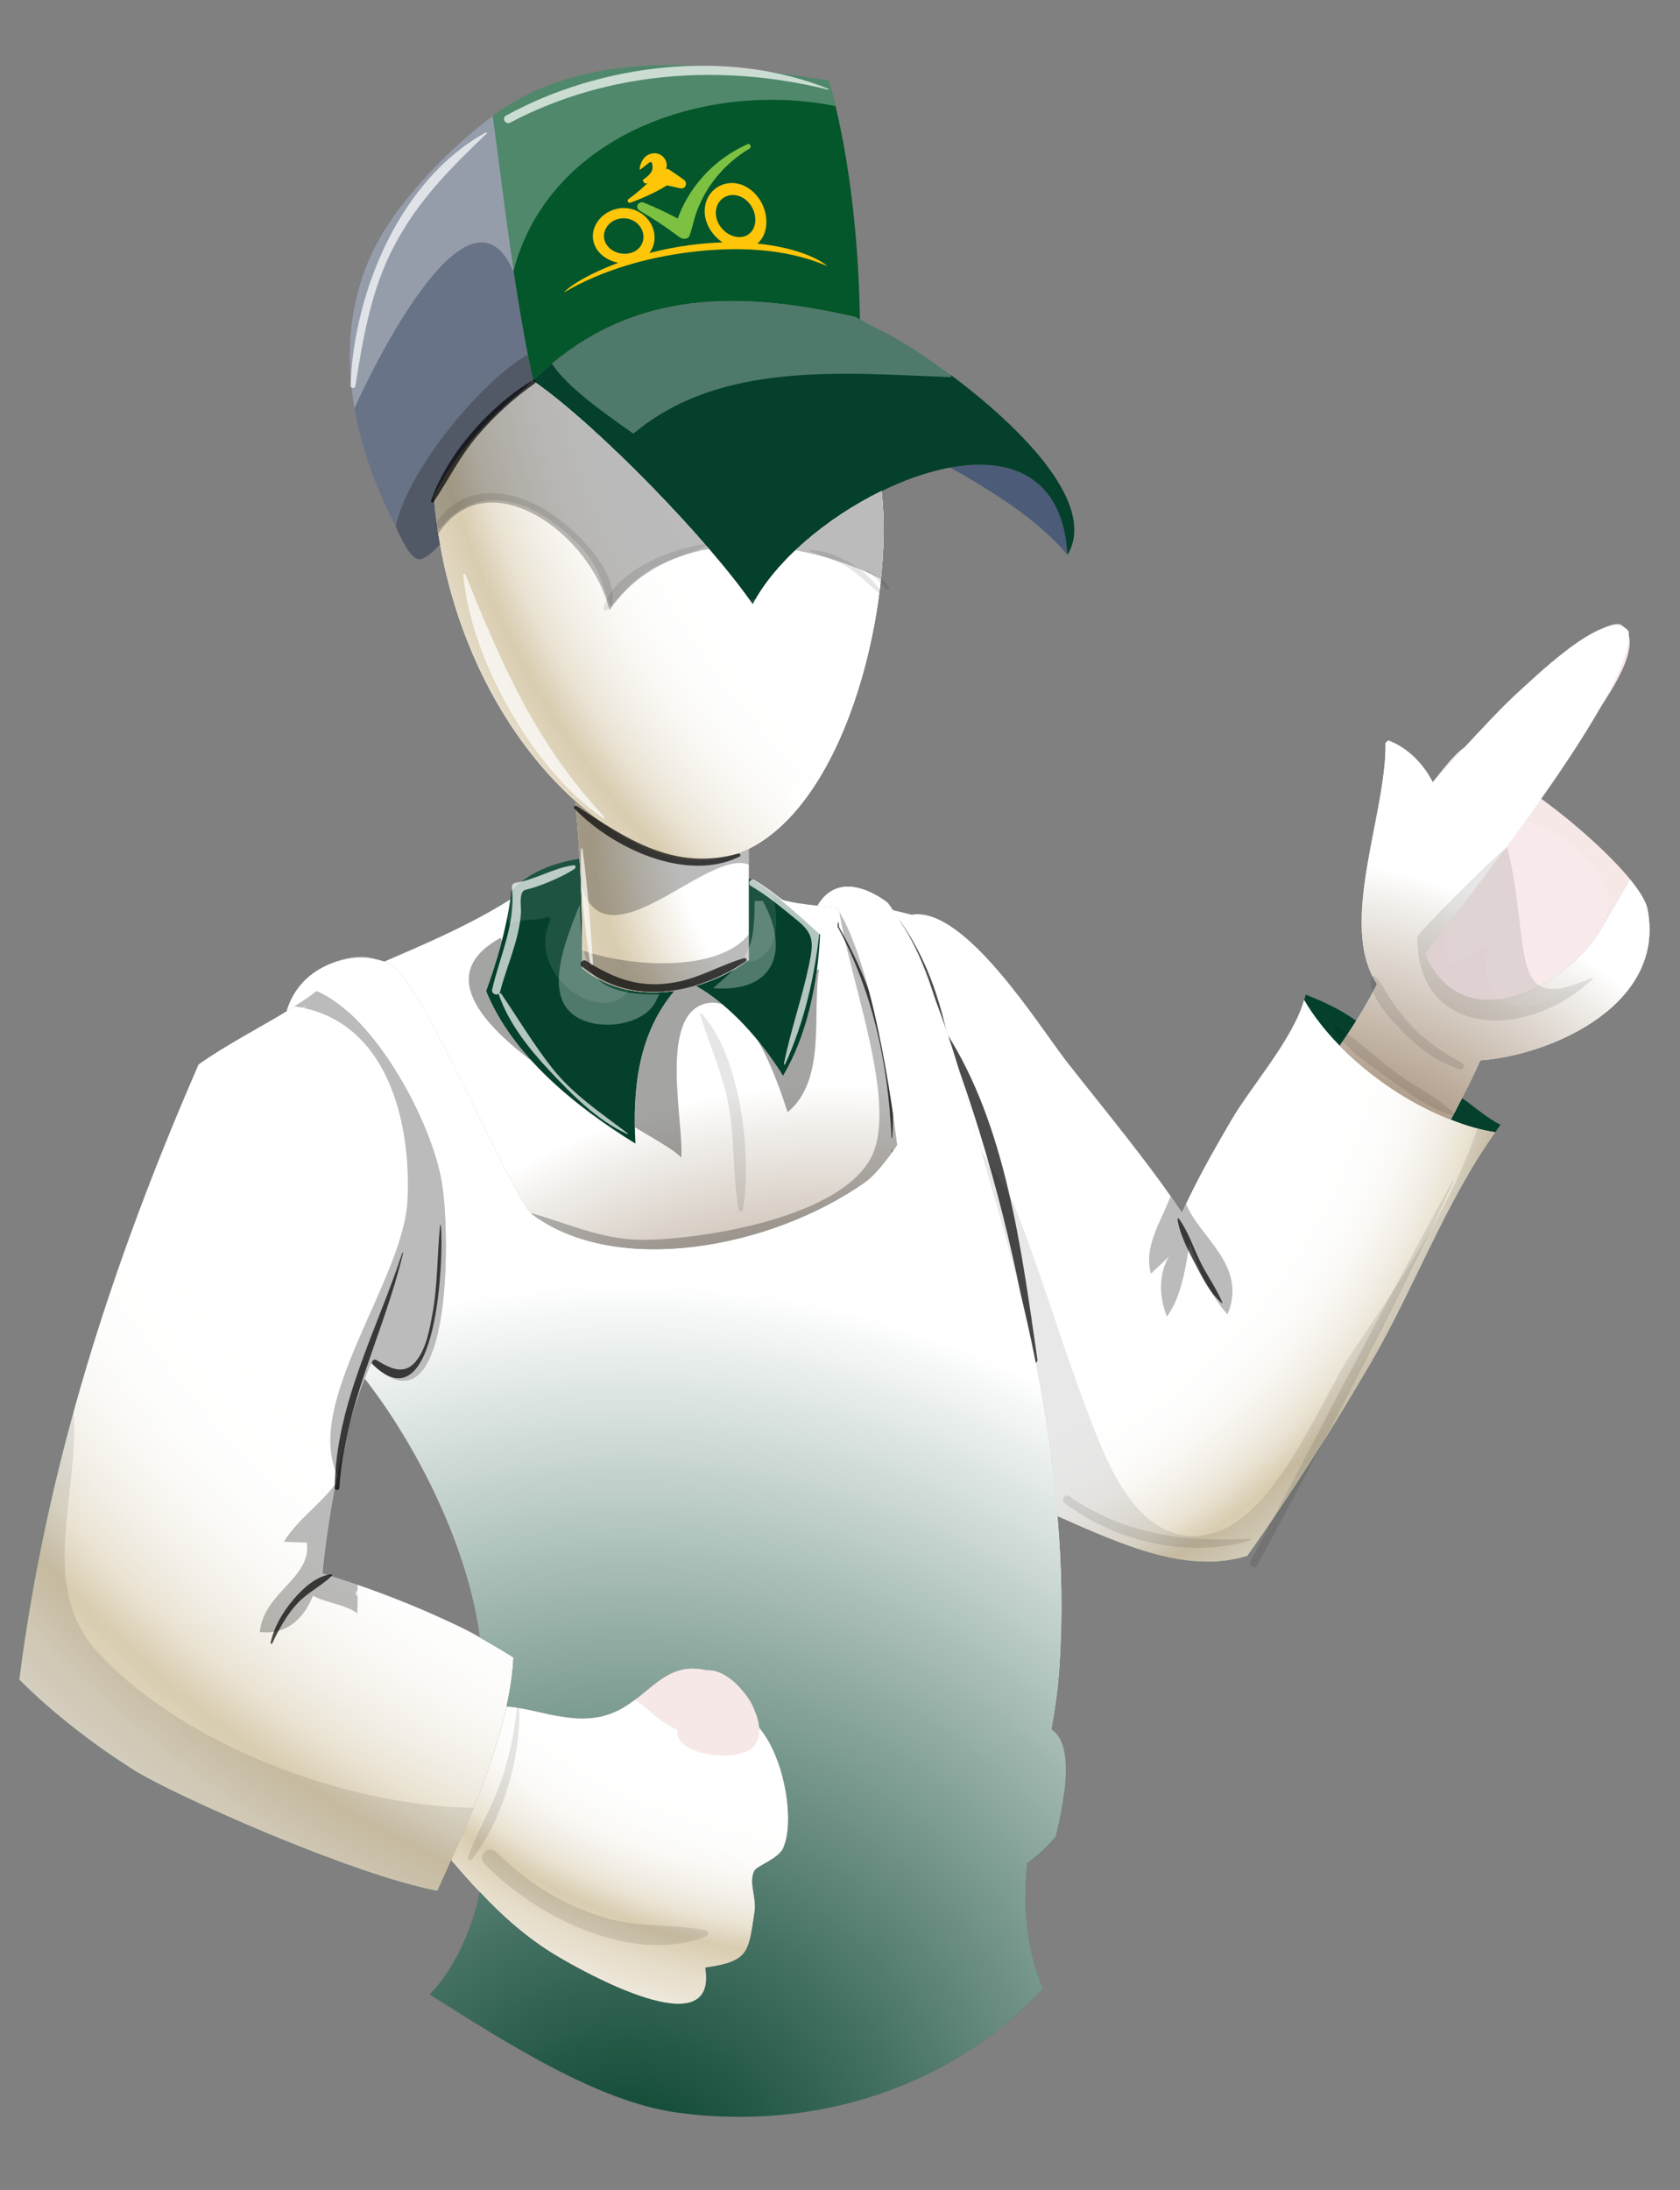 <?xml version="1.0" encoding="UTF-8"?>
<svg xmlns="http://www.w3.org/2000/svg" xmlns:xlink="http://www.w3.org/1999/xlink" version="1.1" viewBox="0 0 409.42 533.55">
  <rect x="0" y="0" width="409.42" height="533.55" fill="#808080" stroke="none"/>
  <defs>
    <style>
      .st0 {
        opacity: .4;
      }

      .st0, .st1, .st2, .st3, .st4, .st5, .st6, .st7, .st8, .st9, .st10, .st11, .st12 {
        mix-blend-mode: multiply;
      }

      .st0, .st13, .st14 {
        fill: #1d1d1b;
      }

      .st15 {
        fill: #525f78;
      }

      .st1 {
        fill: url(#radial-gradient);
      }

      .st13, .st14, .st16, .st17, .st18, .st19 {
        mix-blend-mode: overlay;
      }

      .st13, .st16, .st18 {
        opacity: .1;
      }

      .st14, .st17 {
        opacity: .3;
      }

      .st16, .st17, .st20 {
        fill: #fff;
      }

      .st21 {
        fill: #687387;
      }

      .st22 {
        fill: #ffc609;
      }

      .st23 {
        isolation: isolate;
      }

      .st24 {
        fill: #4c5b78;
      }

      .st25 {
        fill: #7dc142;
      }

      .st2 {
        fill: url(#radial-gradient1);
      }

      .st3 {
        fill: url(#radial-gradient8);
      }

      .st4 {
        fill: url(#radial-gradient3);
      }

      .st5 {
        fill: url(#radial-gradient6);
      }

      .st6 {
        fill: url(#radial-gradient9);
      }

      .st7 {
        fill: url(#radial-gradient7);
      }

      .st8 {
        fill: url(#radial-gradient4);
      }

      .st9 {
        fill: url(#radial-gradient2);
      }

      .st10 {
        fill: url(#radial-gradient5);
      }

      .st26 {
        fill: #04562b;
      }

      .st27 {
        fill: #f7e8e8;
      }

      .st19 {
        opacity: .7;
      }

      .st28 {
        fill: #04402b;
      }

      .st11 {
        fill: url(#radial-gradient10);
      }

      .st12 {
        fill: url(#radial-gradient11);
      }

      .st29 {
        fill: #343e52;
      }
    </style>
    <radialGradient id="radial-gradient" cx="3098.34" cy="-34" fx="3098.34" fy="-34" r="179.93" gradientTransform="translate(3238.16) rotate(-180) scale(1 -1)" gradientUnits="userSpaceOnUse">
      <stop offset="0" stop-color="#522900"></stop>
      <stop offset=".1" stop-color="#5e3711"></stop>
      <stop offset=".31" stop-color="#7d5e3f"></stop>
      <stop offset=".59" stop-color="#b09d8a"></stop>
      <stop offset=".95" stop-color="#f4f2ef"></stop>
      <stop offset="1" stop-color="#fff"></stop>
    </radialGradient>
    <radialGradient id="radial-gradient1" cx="2918.05" cy="57.12" fx="2918.05" fy="57.12" r="273.98" gradientTransform="translate(3238.16) rotate(-180) scale(1 -1)" gradientUnits="userSpaceOnUse">
      <stop offset=".61" stop-color="#fff"></stop>
      <stop offset=".68" stop-color="#fdfdfc"></stop>
      <stop offset=".71" stop-color="#faf8f4"></stop>
      <stop offset=".74" stop-color="#f3efe7"></stop>
      <stop offset=".77" stop-color="#eae3d3"></stop>
      <stop offset=".79" stop-color="#ded3bb"></stop>
      <stop offset=".8" stop-color="#d9ccaf"></stop>
      <stop offset=".84" stop-color="#e5dcc8"></stop>
      <stop offset=".91" stop-color="#f3efe6"></stop>
      <stop offset=".96" stop-color="#fbfaf8"></stop>
      <stop offset="1" stop-color="#fff"></stop>
    </radialGradient>
    <radialGradient id="radial-gradient2" cx="3077.02" cy="124.02" fx="3077.02" fy="124.02" r="104.94" xlink:href="#radial-gradient"></radialGradient>
    <radialGradient id="radial-gradient3" cx="3008.46" cy="199.29" fx="3008.46" fy="199.29" r="107.02" gradientTransform="translate(3238.16) rotate(-180) scale(1 -1)" gradientUnits="userSpaceOnUse">
      <stop offset=".61" stop-color="#fff"></stop>
      <stop offset=".69" stop-color="#f1ece1"></stop>
      <stop offset=".8" stop-color="#d9ccaf"></stop>
      <stop offset=".84" stop-color="#daceb3"></stop>
      <stop offset=".89" stop-color="#e0d6bf"></stop>
      <stop offset=".93" stop-color="#eae3d4"></stop>
      <stop offset=".98" stop-color="#f8f5f0"></stop>
      <stop offset="1" stop-color="#fff"></stop>
    </radialGradient>
    <radialGradient id="radial-gradient4" cx="3170.07" cy="563.14" fx="3170.07" fy="563.14" r="222.95" xlink:href="#radial-gradient"></radialGradient>
    <radialGradient id="radial-gradient5" cx="3035.34" cy="420.65" fx="3035.34" fy="420.65" r="156.37" xlink:href="#radial-gradient"></radialGradient>
    <radialGradient id="radial-gradient6" cx="2749.26" cy="166.99" fx="2749.26" fy="166.99" r="368.62" gradientTransform="translate(3238.16) rotate(-180) scale(1 -1)" gradientUnits="userSpaceOnUse">
      <stop offset=".61" stop-color="#fff"></stop>
      <stop offset=".65" stop-color="#fbfaf8"></stop>
      <stop offset=".7" stop-color="#f2eee5"></stop>
      <stop offset=".76" stop-color="#e4dbc7"></stop>
      <stop offset=".8" stop-color="#d9ccaf"></stop>
      <stop offset=".84" stop-color="#e5dcc8"></stop>
      <stop offset=".91" stop-color="#f3efe6"></stop>
      <stop offset=".96" stop-color="#fbfaf8"></stop>
      <stop offset="1" stop-color="#fff"></stop>
    </radialGradient>
    <radialGradient id="radial-gradient7" cx="3046.97" cy="224.82" fx="3046.97" fy="224.82" r="226.52" xlink:href="#radial-gradient1"></radialGradient>
    <radialGradient id="radial-gradient8" cx="2997.9" cy="174.73" fx="2997.9" fy="174.73" r="385.81" xlink:href="#radial-gradient1"></radialGradient>
    <radialGradient id="radial-gradient9" cx="3032.56" cy="320.7" fx="3032.56" fy="320.7" r="195.23" xlink:href="#radial-gradient1"></radialGradient>
    <radialGradient id="radial-gradient10" cx="2926.76" cy="337.88" fx="2926.76" fy="337.88" r="128.91" xlink:href="#radial-gradient"></radialGradient>
    <radialGradient id="radial-gradient11" cx="3085.23" cy="535.96" fx="3085.23" fy="535.96" r="223.26" gradientTransform="translate(3238.16) rotate(-180) scale(1 -1)" gradientUnits="userSpaceOnUse">
      <stop offset="0" stop-color="#04402b"></stop>
      <stop offset=".1" stop-color="#154d39"></stop>
      <stop offset=".31" stop-color="#437061"></stop>
      <stop offset=".6" stop-color="#8ea9a0"></stop>
      <stop offset=".96" stop-color="#f3f6f5"></stop>
      <stop offset="1" stop-color="#fff"></stop>
    </radialGradient>
  </defs>
  <g class="st23">
    <g id="Layer_1">
      <g>
        <g id="mechanic">
          <g>
            <g>
              <path class="st21" d="M95.7,126.73c1.08,2.1,4.11,10.32,6.98,9.47,1.86-.59,3.18-2.21,4.57-3.61-.72-3.88-1.23-7.79-1.51-11.67,7.84-15.74,21.36-25.44,22.33-26.45.59-.57,1.16-1.2,1.75-1.75.04-.04.08-.07.08-.07-4.47-20.59-7.06-44.13-9.81-64.4,0,.04-.04.04-.04.04-9.43,6.98-19.66,17.41-25.79,26.9-14.31,22.11-9.86,49.25,1.43,71.54Z"></path>
              <path class="st26" d="M120.08,28.25c2.75,20.27,5.35,43.81,9.85,64.4,21.91-21.29,47.65-22.49,78.44-15.43l1.2.62c-.39-22.91-3.21-42.8-7.56-58.23-27.61-4.16-58.63-8.53-81.93,8.65Z"></path>
              <path class="st24" d="M231.53,113.9c10.54,5.89,21.48,12.8,28.61,21.25-1.09-19.04-13.73-23.96-28.61-21.25Z"></path>
              <path class="st28" d="M129.93,92.65c0,.07.04.16.04.16,15.54,10.78,42.84,39,53.46,54.48,5.39-10.39,17.95-21.1,31.41-27.64,5.55-2.72,11.25-4.73,16.68-5.74,14.88-2.71,27.52,2.21,28.61,21.25h.04c10.16-16.98-29.47-46.15-43.77-53.78l-6.83-3.53-1.2-.62c-30.79-7.05-56.53-5.86-78.44,15.43Z"></path>
              <path class="st27" d="M105.74,120.92c.27,3.88.78,7.79,1.51,11.67,4.12,23.42,15.4,46.76,32.92,62.5,2.8,2.56,5.74,4.88,8.85,6.98,13.1,8.8,24.23,9.35,33.46,4.73,24.55-12.25,35.39-60.87,32.37-87.16-13.46,6.55-26.02,17.25-31.41,27.64-10.62-15.48-37.92-43.69-53.46-54.44-.04-.04-.12-.08-.16-.12-.59.54-1.16,1.18-1.75,1.75-.97,1.01-14.5,10.7-22.33,26.45Z"></path>
              <path class="st27" d="M140.16,195.09c.47,4.61.86,9.38,1.09,14.15.51,8.85.7,17.84.7,26.72,6.59,5.31,14.62,6.63,22.45,5.43v-.04c.73-.88,1.55-1.74,2.4-2.55.93.39,1.86.85,2.75,1.39,4.68-1.36,9.11-3.57,12.91-6.32v-27.06c-9.23,4.62-20.36,4.07-33.46-4.73-3.1-2.09-6.05-4.42-8.85-6.98Z"></path>
              <path class="st28" d="M169.56,240.18c8.29,4.69,15.89,13.26,21.28,21.95,5.89-9.89,8.46-22.69,9.03-34.43-3.1-2.8-6.51-5.94-9.89-8.65h-.07c-2.56-2.09-5.08-3.87-7.45-5.11v19.92c-3.8,2.75-8.23,4.97-12.91,6.32Z"></path>
              <path class="st28" d="M118.46,241.46c6.32,15.71,21.91,28.27,36.41,37.18-.74-13.42.7-26.83,9.54-37.26-7.84,1.2-15.86-.11-22.45-5.43,0-8.88-.19-17.87-.7-26.72-6.28.93-12.44,3.3-16.67,7.83-.08.66-.16,1.36-.24,2.06-1.05,7.53-3.37,15.39-5.89,22.34Z"></path>
              <path class="st21" d="M69.87,246.35c2.63-1.6,5.12-3.18,7.28-4.89,14.27,6.05,28.04,31.91,30.52,46.6,2.21,13.1,2.41,63.16-17.22,44.09-.54,1.24-1.04,2.47-1.55,3.73,12.76,16.32,25.32,41.26,28.07,63.12,2.83,1.54,5.55,3.15,8.15,4.81-.16,3.8-.78,7.83-1.67,11.94,7.91.55,16.36,4.92,25.08,1.87,2.44-.86,4.46-2.18,6.32-3.58,5.74-4.34,9.93-9.77,19.16-6.59-2.57,6.28-2.72,10.9-5.81,15.24,6,2.13,12.44,2.05,15.62-3.03,7.18,6.82,9.93,23.46,7.21,30.17,22.84-3.38,50.88-10.05,63.51-19.81.58-2.92,1.15-5.79,1.66-8.74.93-4.99,1.67-10.08,1.98-15.23.82-12.21.58-24.47-.47-36.68v-.04c-1.43-17.56-4.46-34.97-8.49-52.04-4.1-17.48-9.81-34.86-14.3-52.23-3.03-11.55-10.12-32.22-17.33-43.31-.42-.62-.81-1.23-1.24-1.77,0,0-11.25-9.31-17.1.65,1.55.2,3.1.35,4.65.5,9.86,14.85,14.74,57.87,14.74,57.87,0,0-4.38,6.62-7.71,8.99-23.07,16.24-60.64,23.11-81.11,7.99-4.69-3.46-24.16-50.88-33.62-60.4-.73-.52-1.58-.95-2.56-1.29h-.04c-7.25-2.48-20.17.2-23.73,12.07ZM157.7,317.07c16.7-1.78,44.59-8.22,54.82-19.59.86,3.1,1.71,6.21,2.57,9.35,4.65,17.02,9.04,34.47,11.43,51.77-15,14.82-35.08,19.46-54.09,13.99-1.24-5.81-2.4-12.24-3.45-16.36-2.64-10.36-6.4-20.83-9.34-31.33-.7-2.63-1.36-5.23-1.94-7.83Z"></path>
              <path class="st24" d="M157.7,317.07c.58,2.59,1.24,5.2,1.94,7.83,16.08,2.33,44.62-5.08,55.44-18.07-.85-3.14-1.71-6.24-2.57-9.35-10.23,11.37-38.12,17.81-54.82,19.59Z"></path>
              <path class="st15" d="M159.64,324.9c2.94,10.51,6.7,20.98,9.34,31.33,1.05,4.12,2.21,10.55,3.45,16.36,19,5.47,39.08.83,54.09-13.99-2.39-17.3-6.78-34.75-11.43-51.77-10.83,12.99-39.36,20.4-55.44,18.07Z"></path>
              <path class="st21" d="M104.74,485.94c18.88,11.9,41.06,26.13,60.29,28.76,34.24,4.7,67.43-6.66,89.19-30.2-4.34-10.27-4.89-20.39-3.85-30.55-15.89,11.31-44.43,15.38-67.27,16.98-1,5.39-2.48,7.29-11.2,8.45,3.25,19.78-30.35.66-36.3-2.9-7.01-4.19-13.1-9.58-18.65-15.51-1.58,8.42-6.08,18.7-12.21,24.98Z"></path>
              <path class="st26" d="M93.64,234.29c.97.34,1.83.77,2.56,1.29,9.46,9.53,28.93,56.95,33.62,60.4,20.47,15.12,58.05,8.26,81.11-7.99,3.33-2.37,7.71-8.99,7.71-8.99,0,0-4.88-43.01-14.74-57.87-1.55-.15-3.1-.3-4.65-.5-3.15-.31-6.24-.7-9.27-1.59,3.38,2.71,6.79,5.86,9.89,8.65-.57,11.74-3.14,24.54-9.03,34.43-5.39-8.69-12.99-17.26-21.28-21.95-.9-.55-1.82-1-2.75-1.39-.85.82-1.67,1.67-2.4,2.55v.04c-8.85,10.43-10.28,23.84-9.54,37.26-14.5-8.92-30.09-21.48-36.41-37.18,2.52-6.95,4.85-14.81,5.89-22.34-.78.51-1.55.97-2.37,1.48-9.15,5.43-18.65,9.5-28.34,13.68Z"></path>
              <path class="st26" d="M217.6,221.76c7.21,11.1,14.31,31.76,17.33,43.31,4.49,17.37,10.2,34.75,14.3,52.23,4.04,17.07,7.06,34.48,8.49,52.04v.04c15.66,6.93,31.6,14.23,46.26,9.65,10.85-15.31,20.9-31.25,30.36-47.49,10.32-17.79,18.04-38.93,30.05-55.68-3.53-.54-7.17-1.58-10.85-3.07-9.78-3.76-19.59-10.34-27.07-17.99-3.48-3.57-6.44-7.33-8.65-11.14-2.83,9.71-12.72,20.72-17.72,29.24-4.3,7.33-8.53,14.82-12.05,22.57-8.5-12.65-18.58-24.66-28.04-36.72-6.59-8.42-24.89-38.08-37.8-35.87l-4.62-1.13Z"></path>
              <path class="st28" d="M317.83,243.67c2.21,3.81,5.16,7.57,8.65,11.14,1.33-1.94,2.72-4,4.03-6.09-3.64-2.71-8.33-4.84-12.29-6.39-.12.47-.24.89-.39,1.35Z"></path>
              <path class="st26" d="M4.7,409.21c8.26,8.37,19.03,16.47,27.99,22.09,9.53,5.98,53.12,25.48,73.9,29.39,1.08-2.4,2.24-4.92,3.38-7.52,5.27-11.79,10.77-25.09,13.49-37.42.89-4.11,1.51-8.14,1.67-11.94-2.6-1.66-5.32-3.27-8.15-4.81-11.9-6.52-25.55-11.75-38.35-15.67,1.36-13.53,4.5-32.73,10.27-47.45.51-1.25,1.01-2.49,1.55-3.73,19.63,19.08,19.43-30.98,17.22-44.09-2.48-14.7-16.24-40.55-30.52-46.6-2.16,1.71-4.65,3.29-7.28,4.89-6.79,4.14-14.66,8.14-21.49,12.98-21.05,48.32-37.03,97.56-43.69,149.87Z"></path>
              <path class="st27" d="M154.87,414.04l3.37,2.72c2.44,2.37,6.09,4.62,9.97,5.94,3.1-4.34,3.25-8.96,5.81-15.24-9.23-3.18-13.42,2.24-19.16,6.59Z"></path>
              <path class="st27" d="M109.97,453.17c2.25,2.63,4.54,5.27,6.98,7.79,5.54,5.94,11.64,11.32,18.65,15.51,5.94,3.56,39.55,22.68,36.3,2.9,8.72-1.16,10.2-3.06,11.2-8.45.28-1.48.5-3.18.82-5.2.54-3.25-1.48-6.9-.11-9.85.58-1.28,5.73-2.87,7.05-5.54.09-.16.16-.34.19-.5,2.72-6.71-.04-23.34-7.21-30.17-3.18,5.08-9.62,5.15-15.62,3.03-3.88-1.32-7.53-3.57-9.97-5.94l-3.37-2.72c-1.86,1.4-3.88,2.72-6.32,3.58-8.72,3.05-17.18-1.32-25.08-1.87-2.72,12.33-8.22,25.63-13.49,37.42Z"></path>
              <path class="st29" d="M183.09,470.93c22.84-1.59,51.38-5.66,67.27-16.98,2.72-1.95,5.08-4.12,6.98-6.52,2.57-10.62,4.31-22.64-1.13-26.14-.51,2.95-1.08,5.82-1.66,8.74-12.64,9.76-40.68,16.43-63.51,19.81-.04.16-.11.34-.19.5-1.32,2.67-6.47,4.26-7.05,5.54-1.36,2.95.66,6.6.11,9.85-.32,2.02-.54,3.72-.82,5.2Z"></path>
              <path class="st28" d="M353.55,272.79c3.68,1.48,7.33,2.52,10.85,3.07.38-.62.85-1.24,1.28-1.83-3.41-1.71-6.24-4.3-9.38-6.51-.9,1.78-1.83,3.53-2.75,5.27Z"></path>
              <path class="st27" d="M344.12,233.71c.74.15,2.29-1.08,3.14-1.17,9.27,21.03,34,8.12,42.45-5.38l7.53-12.95c-4.98-6.08-13.53-13.73-21.64-19.61-3.41-2.47,29.63-34.61,19.69-42.24-2.92-2.24-15.21,7.38-24.26,15.33-7.49,6.59-13.84,14.63-14.27,14.51-2.29,1.41-5.71,6.06-7.61,8.34-9.38,11.36-13.38,31.95-5.04,43.16Z"></path>
              <path class="st27" d="M326.48,254.81c7.48,7.64,17.29,14.23,27.07,17.99.92-1.74,1.86-3.49,2.75-5.27,1.58-3.06,3.1-6.13,4.46-9.19,17.71-1.32,45.44-13.81,40.7-36.99-.38-1.82-1.94-4.3-4.22-7.13l-7.53,12.95c-8.45,13.49-33.18,26.4-42.45,5.38-.85.09-2.4,1.32-3.14,1.17-8.34-11.2-4.34-31.79,5.04-43.16-2.4-4.65-6.28-8.49-10.85-10.16-.24.19-.47.43-.66.66.31,17.18-11.67,44.16-2.09,58.66v.05c-1.25,2.59-3.07,5.77-5.05,8.95-1.31,2.09-2.7,4.16-4.03,6.09Z"></path>
            </g>
            <g>
              <path class="st1" d="M105.74,120.92c.27,3.88.78,7.79,1.51,11.67,4.12,23.42,15.4,46.76,32.92,62.5,2.8,2.56,5.74,4.88,8.85,6.98,13.1,8.8,24.23,9.35,33.46,4.73,24.55-12.25,35.39-60.87,32.37-87.16-13.46,6.55-26.02,17.25-31.41,27.64-10.62-15.48-37.92-43.69-53.46-54.44-.04-.04-.12-.08-.16-.12-.59.54-1.16,1.18-1.75,1.75-.97,1.01-14.5,10.7-22.33,26.45Z"></path>
              <path class="st2" d="M105.74,120.92c.27,3.88.78,7.79,1.51,11.67,4.12,23.42,15.4,46.76,32.92,62.5,2.8,2.56,5.74,4.88,8.85,6.98,13.1,8.8,24.23,9.35,33.46,4.73,24.55-12.25,35.39-60.87,32.37-87.16-13.46,6.55-26.02,17.25-31.41,27.64-10.62-15.48-37.92-43.69-53.46-54.44-.04-.04-.12-.08-.16-.12-.59.54-1.16,1.18-1.75,1.75-.97,1.01-14.5,10.7-22.33,26.45Z"></path>
              <path class="st9" d="M140.16,195.09c.47,4.61.86,9.38,1.09,14.15.51,8.85.7,17.84.7,26.72,6.59,5.31,14.62,6.63,22.45,5.43v-.04c.73-.88,1.55-1.74,2.4-2.55.93.39,1.86.85,2.75,1.39,4.68-1.36,9.11-3.57,12.91-6.32v-27.06c-9.23,4.62-20.36,4.07-33.46-4.73-3.1-2.09-6.05-4.42-8.85-6.98Z"></path>
              <path class="st4" d="M140.16,195.09c.47,4.61.86,9.38,1.09,14.15.51,8.85.7,17.84.7,26.72,6.59,5.31,14.62,6.63,22.45,5.43v-.04c.73-.88,1.55-1.74,2.4-2.55.93.39,1.86.85,2.75,1.39,4.68-1.36,9.11-3.57,12.91-6.32v-27.06c-9.23,4.62-20.36,4.07-33.46-4.73-3.1-2.09-6.05-4.42-8.85-6.98Z"></path>
              <path class="st8" d="M69.87,246.35c2.63-1.6,5.12-3.18,7.28-4.89,14.27,6.05,28.04,31.91,30.52,46.6,2.21,13.1,2.41,63.16-17.22,44.09-.54,1.24-1.04,2.47-1.55,3.73,12.76,16.32,25.32,41.26,28.07,63.12,2.83,1.54,5.55,3.15,8.15,4.81-.16,3.8-.78,7.83-1.67,11.94,7.91.55,16.36,4.92,25.08,1.87,2.44-.86,4.46-2.18,6.32-3.58,5.74-4.34,9.93-9.77,19.16-6.59-2.57,6.28-2.72,10.9-5.81,15.24,6,2.13,12.44,2.05,15.62-3.03,7.18,6.82,9.93,23.46,7.21,30.17,22.84-3.38,50.88-10.05,63.51-19.81.58-2.92,1.15-5.79,1.66-8.74.93-4.99,1.67-10.08,1.98-15.23.82-12.21.58-24.47-.47-36.68v-.04c-1.43-17.56-4.46-34.97-8.49-52.04-4.1-17.48-9.81-34.86-14.3-52.23-3.03-11.55-10.12-32.22-17.33-43.31-.42-.62-.81-1.23-1.24-1.77,0,0-11.25-9.31-17.1.65,1.55.2,3.1.35,4.65.5,9.86,14.85,14.74,57.87,14.74,57.87,0,0-4.38,6.62-7.71,8.99-23.07,16.24-60.64,23.11-81.11,7.99-4.69-3.46-24.16-50.88-33.62-60.4-.73-.52-1.58-.95-2.56-1.29h-.04c-7.25-2.48-20.17.2-23.73,12.07ZM157.7,317.07c16.7-1.78,44.59-8.22,54.82-19.59.86,3.1,1.71,6.21,2.57,9.35,4.65,17.02,9.04,34.47,11.43,51.77-15,14.82-35.08,19.46-54.09,13.99-1.24-5.81-2.4-12.24-3.45-16.36-2.64-10.36-6.4-20.83-9.34-31.33-.7-2.63-1.36-5.23-1.94-7.83Z"></path>
              <path class="st10" d="M93.64,234.29c.97.34,1.83.77,2.56,1.29,9.46,9.53,28.93,56.95,33.62,60.4,20.47,15.12,58.05,8.26,81.11-7.99,3.33-2.37,7.71-8.99,7.71-8.99,0,0-4.88-43.01-14.74-57.87-1.55-.15-3.1-.3-4.65-.5-3.15-.31-6.24-.7-9.27-1.59,3.38,2.71,6.79,5.86,9.89,8.65-.57,11.74-3.14,24.54-9.03,34.43-5.39-8.69-12.99-17.26-21.28-21.95-.9-.55-1.82-1-2.75-1.39-.85.82-1.67,1.67-2.4,2.55v.04c-8.85,10.43-10.28,23.84-9.54,37.26-14.5-8.92-30.09-21.48-36.41-37.18,2.52-6.95,4.85-14.81,5.89-22.34-.78.51-1.55.97-2.37,1.48-9.15,5.43-18.65,9.5-28.34,13.68Z"></path>
              <path class="st5" d="M217.6,221.76c7.21,11.1,14.31,31.76,17.33,43.31,4.49,17.37,10.2,34.75,14.3,52.23,4.04,17.07,7.06,34.48,8.49,52.04v.04c15.66,6.93,31.6,14.23,46.26,9.65,10.85-15.31,20.9-31.25,30.36-47.49,10.32-17.79,18.04-38.93,30.05-55.68-3.53-.54-7.17-1.58-10.85-3.07-9.78-3.76-19.59-10.34-27.07-17.99-3.48-3.57-6.44-7.33-8.65-11.14-2.83,9.71-12.72,20.72-17.72,29.24-4.3,7.33-8.53,14.82-12.05,22.57-8.5-12.65-18.58-24.66-28.04-36.72-6.59-8.42-24.89-38.08-37.8-35.87l-4.62-1.13Z"></path>
              <path class="st7" d="M217.6,221.76c7.21,11.1,14.31,31.76,17.33,43.31,4.49,17.37,10.2,34.75,14.3,52.23,4.04,17.07,7.06,34.48,8.49,52.04v.04c15.66,6.93,31.6,14.23,46.26,9.65,10.85-15.31,20.9-31.25,30.36-47.49,10.32-17.79,18.04-38.93,30.05-55.68-3.53-.54-7.17-1.58-10.85-3.07-9.78-3.76-19.59-10.34-27.07-17.99-3.48-3.57-6.44-7.33-8.65-11.14-2.83,9.71-12.72,20.72-17.72,29.24-4.3,7.33-8.53,14.82-12.05,22.57-8.5-12.65-18.58-24.66-28.04-36.72-6.59-8.42-24.89-38.08-37.8-35.87l-4.62-1.13Z"></path>
              <path class="st3" d="M4.7,409.21c8.26,8.37,19.03,16.47,27.99,22.09,9.53,5.98,53.12,25.48,73.9,29.39,1.08-2.4,2.24-4.92,3.38-7.52,5.27-11.79,10.77-25.09,13.49-37.42.89-4.11,1.51-8.14,1.67-11.94-2.6-1.66-5.32-3.27-8.15-4.81-11.9-6.52-25.55-11.75-38.35-15.67,1.36-13.53,4.5-32.73,10.27-47.45.51-1.25,1.01-2.49,1.55-3.73,19.63,19.08,19.43-30.98,17.22-44.09-2.48-14.7-16.24-40.55-30.52-46.6-2.16,1.71-4.65,3.29-7.28,4.89-6.79,4.14-14.66,8.14-21.49,12.98-21.05,48.32-37.03,97.56-43.69,149.87Z"></path>
              <path class="st6" d="M109.97,453.17c2.25,2.63,4.54,5.27,6.98,7.79,5.54,5.94,11.64,11.32,18.65,15.51,5.94,3.56,39.55,22.68,36.3,2.9,8.72-1.16,10.2-3.06,11.2-8.45.28-1.48.5-3.18.82-5.2.54-3.25-1.48-6.9-.11-9.85.58-1.28,5.73-2.87,7.05-5.54.09-.16.16-.34.19-.5,2.72-6.71-.04-23.34-7.21-30.17-3.18,5.08-9.62,5.15-15.62,3.03-3.88-1.32-7.53-3.57-9.97-5.94l-3.37-2.72c-1.86,1.4-3.88,2.72-6.32,3.58-8.72,3.05-17.18-1.32-25.08-1.87-2.72,12.33-8.22,25.63-13.49,37.42Z"></path>
              <path class="st11" d="M326.48,254.81c7.48,7.64,17.29,14.23,27.07,17.99.92-1.74,1.86-3.49,2.75-5.27,1.58-3.06,3.1-6.13,4.46-9.19,17.71-1.32,45.44-13.81,40.7-36.99-.38-1.82-1.94-4.3-4.22-7.13l-7.53,12.95c-8.45,13.49-33.18,26.4-42.45,5.38-.85.09,52.22-64.2,49.62-78.76-8.34-11.2-57.1,48.13-47.72,36.77-2.4-4.65-6.28-8.49-10.85-10.16-.24.19-.47.43-.66.66.31,17.18-11.67,44.16-2.09,58.66v.05c-1.25,2.59-3.07,5.77-5.05,8.95-1.31,2.09-2.7,4.16-4.03,6.09Z"></path>
            </g>
            <g>
              <path class="st16" d="M181.89,234.29c1.2.16,2.49-.23,3.96-1.35,3.91-3.03,3.91-9.77,2.37-15.24-1.99-1.51-3.92-2.79-5.74-3.76v19.92c-.19.16-.39.27-.59.43Z"></path>
              <path class="st16" d="M133.54,223.36c.24.19.43.42.66.62-6.36,13.07,11.98,26.6,19.16,17.25-4.03-.77-7.91-2.48-11.4-5.27,0-8.88-.19-17.87-.7-26.72-6.28.93-12.44,3.3-16.67,7.83-.08.66-.16,1.36-.24,2.06-.19,1.48-.47,2.95-.78,4.47.16.46.36.96.55,1.47,2.75-1.31,6.67-.62,9.42-1.71Z"></path>
              <path class="st0" d="M190.85,262.13c-1.82-2.98-3.91-5.94-6.24-8.72,3.72,6.36,6.24,14.23,7.33,17.56,9.61-7.95,5.89-24.08,7.67-34.82l-.54.16c-1.2,9.1-3.76,18.3-8.22,25.82Z"></path>
              <path class="st0" d="M164.41,241.39c-7.96,9.38-9.93,21.21-9.66,33.28,6.13,3.6,10.67,6.28,11.25,7.44.82-8.07-5.66-34.51,5.82-37.58,1.47-.39,2.9-.31,4.22.19-2.09-1.74-4.26-3.25-6.47-4.54-.9-.55-1.82-1-2.75-1.39-.85.82-1.67,1.67-2.4,2.55v.04Z"></path>
              <path class="st0" d="M129.58,258.49c-4.73-5.16-8.65-10.87-11.13-17.03,1.4-3.88,2.75-8.07,3.83-12.29-.08-.27-.15-.5-.23-.73-15.01,8.22-6.09,19.73,7.52,30.05Z"></path>
              <path class="st14" d="M141.91,231.51c.04,1.46.04,2.98.04,4.45,6.59,5.31,14.62,6.63,22.45,5.43v-.04c.73-.88,1.55-1.74,2.4-2.55.93.39,1.86.85,2.75,1.39,4.68-1.36,9.11-3.57,12.91-6.32v-6.19c-7.29,9.07-28.19,8.17-40.56,3.84Z"></path>
              <path class="st14" d="M140.16,195.09c.47,4.61.86,9.38,1.09,14.15.12,2.09.23,4.19.32,6.32,6.01,20.68,30.9-9.08,40.91-4.89v-3.88c-9.23,4.62-20.36,4.07-33.46-4.73-3.1-2.09-6.05-4.42-8.85-6.98Z"></path>
              <path class="st14" d="M214.85,119.64c-7.68,3.72-15.04,8.8-20.98,14.42,7.25,1.31,14.43,3.76,20.82,6.98.82-7.87.86-15.24.16-21.4Z"></path>
              <path class="st14" d="M105.74,120.92c.19,3.03.57,6.09,1.08,9.11,11.9-18.27,37.23-.23,41.72,18.65,5.94-8.62,14.58-13.26,24.24-14.93-12.88-14.97-31.14-32.84-42.8-40.9-.04-.04-.12-.08-.16-.12-.59.54-1.16,1.18-1.75,1.75-.97,1.01-14.5,10.7-22.33,26.45Z"></path>
              <path class="st14" d="M96.44,128.28c1.39,3.1,3.88,8.62,6.24,7.92,1.86-.59,3.18-2.21,4.57-3.61-.72-3.88-1.23-7.79-1.51-11.67,7.84-15.74,21.36-25.44,22.33-26.45.59-.57,1.16-1.2,1.75-1.75.04-.04.08-.07.08-.07-.43-2.05-.86-4.15-1.28-6.28-11.52,6.71-29.28,28.11-32.18,41.91Z"></path>
              <path class="st17" d="M134.47,88.61c3.95,5.82,12.21,11.64,19.89,17.05,21.13-17.76,50.9-14.77,77.47-13.76-.04-.19-.08-.39-.11-.58-5.98-4.42-11.52-7.94-15.32-9.96l-6.83-3.53-1.2-.62c-28.7-6.59-53.01-5.97-73.9,11.4Z"></path>
              <path class="st17" d="M86.38,99.44c8.62-18.77,28.98-55.88,38.75-33.31,0,0,.03-.12.03-.16,8.62-33.04,46.73-46.45,78.44-40.13-.5-2.18-1-4.23-1.58-6.24-27.61-4.16-58.63-8.53-81.93,8.65,0,.04-.04.04-.04.04-9.43,6.98-19.66,17.41-25.79,26.9-8.8,13.61-10.51,29.12-7.88,44.25Z"></path>
              <path class="st17" d="M192.86,198.73c9.46-10.24,15.94-26.4,19.43-42.57-6.59,9.1-14.34,22.84-17.41,31.52-1.97,5.62-6.66,9.86-2.01,11.05Z"></path>
              <path class="st16" d="M196.36,151.48c-1.07,8.97-8.62,39.43-23.89,27.03-8-6.5-7.12-31.59-1.33-38.7,8.12,8.33,16.31,8.65,22-1.25l3.23,12.93Z"></path>
              <path class="st14" d="M129.35,295.52c.15.19.31.34.47.47,20.47,15.12,58.05,8.26,81.11-7.99,3.33-2.37,7.71-8.99,7.71-8.99,0,0-4.65-41.11-14.07-56.82,2.55,16.67,14.34,46.69,7.79,59.68-7.56,14.89-41.33,20.08-55.41,20.2-10.15.08-18.64-4.07-27.6-6.55Z"></path>
              <path class="st14" d="M107.68,288.07c2.21,13.1,2.41,63.16-17.22,44.09-.54,1.24-1.04,2.47-1.55,3.73,12.76,16.32,25.32,41.26,28.07,63.12,2.83,1.54,5.55,3.15,8.15,4.81-.16,3.8-.78,7.83-1.67,11.94,4.26.27,8.65,1.71,13.18,2.44-7.71-27.99-20.55-50.96-17.71-82.67,2.29-26.17,2.24-61.92-18.85-80.34-4.26-3.72-9.38-6.74-15.51-8.83,11.33,9.84,21.06,29.58,23.11,41.71Z"></path>
              <path class="st14" d="M63.32,397.61c6.29.77,10.67-3.07,12.95-8.85,2.56,1.56,8.29,2.25,10.78,4.32.15-2.49.12-4.81.08-6.99-2.87-.97-5.7-1.9-8.49-2.75.66-6.39,1.67-14.07,3.22-21.94-3.79,5.19-9.26,8.65-12.68,14.23,1.83.11,3.76.11,5.58.19,1.24,8.72-10.43,11.94-11.44,21.79Z"></path>
              <path class="st14" d="M280.5,310.36c.58-.73,3.38-3.14,4.34-4.22-2.52,4.54-2.4,9.61-.47,14.62,3.57-4.66,4.7-12.6,5.54-17.99,2.14,6.25,5.01,12.8,9.23,17.45,5.01-11.9-6.85-18.77-10.07-26.87-.35.7-.7,1.43-1,2.14-.9-1.36-1.83-2.68-2.8-4.03-2.47,6.5-6.63,12.24-4.76,18.91Z"></path>
              <path class="st13" d="M239.12,280.31c3.48,12.29,7.22,24.62,10.11,36.99,4.04,17.07,7.06,34.48,8.49,52.04v.04c15.66,6.93,31.6,14.23,46.26,9.65,10.85-15.31,20.9-31.25,30.36-47.49,10.32-17.79,18.04-38.93,30.05-55.68-1.43-.24-2.87-.51-4.35-.93-6.35,19.3-19.69,38.46-30.74,54.91-8.37,12.52-20.17,45.21-39.08,44.4-7.48-.35-12.88-5.59-16.9-12.07-3.65-5.85-6.21-12.72-8.22-18.03-6.32-16.55-11.28-33.61-17.76-50.13-1-2.59-4.77-8.42-8.22-13.69Z"></path>
              <path class="st13" d="M4.7,409.21c8.26,8.37,19.03,16.47,27.99,22.09,9.53,5.98,53.12,25.48,73.9,29.39,1.08-2.4,2.24-4.92,3.38-7.52,1.81-4.11,3.68-8.37,5.42-12.72-31.25-.47-70.56-15.28-91.42-37.76-14.93-16.13-4.69-37.65-6.01-58.78-5.9,21.32-10.44,43.03-13.26,65.29Z"></path>
              <path class="st17" d="M69.87,246.35c2.63-1.6,5.12-3.18,7.28-4.89,2.33.97,4.62,2.49,6.87,4.38,4.92-2.64,7.87-5.7,16.72-.04,1.66,1.08,3.4,2.71,5.11,4.69-3.64-6.7-7.02-12.29-9.66-14.92-.73-.52-1.58-.95-2.56-1.29h-.04c-7.25-2.48-20.17.2-23.73,12.07Z"></path>
              <path class="st17" d="M199.26,220.64c1.55.2,3.1.35,4.65.5,2.29,3.41,4.27,8.34,6.01,13.89,4.34-2.06,9.74-2.21,14.24-.7-2.1-4.73-4.31-9.12-6.56-12.57-.42-.62-.81-1.23-1.24-1.77,0,0-11.25-9.31-17.1.65Z"></path>
              <path class="st17" d="M217.6,221.76c1.59,2.45,3.18,5.36,4.69,8.55,2.84-.79,5.78-2.11,8.92-1.28,19.94,5.11,26.37,44.08,43.35,48.07-4.8-6.16-9.76-12.25-14.54-18.33-6.59-8.42-24.89-38.08-37.8-35.87l-4.62-1.13Z"></path>
              <path class="st17" d="M183.48,460.23c1.36.07,2.64.11,3.68.14,14.81.63,57.58-6.58,72.24-23.64.85-6.98.42-13.1-3.18-15.44-.51,2.95-1.08,5.82-1.66,8.74-12.64,9.76-40.68,16.43-63.51,19.81-.04.16-.11.34-.19.5-1.32,2.67-6.47,4.26-7.05,5.54-.62,1.32-.55,2.83-.32,4.35Z"></path>
              <path class="st14" d="M112.52,474.23c15.9,18.57,70.33,48.09,61.97,19.23,9.81,4.07,13.18-1.67,9.69-11,16.28.54,48.47-3.76,65.88-15.43-.32-4.34-.16-8.72.3-13.06-15.89,11.31-44.43,15.38-67.27,16.98-1,5.39-2.48,7.29-11.2,8.45,3.25,19.78-30.35.66-36.3-2.9-7.01-4.19-13.1-9.58-18.65-15.51-.82,4.23-2.33,8.85-4.42,13.26Z"></path>
              <path class="st14" d="M99.3,292.49c-.97,19.35-25.44,49.32-17.06,66.96,1.67-8.14,3.89-16.4,6.67-23.57.51-1.25,1.01-2.49,1.55-3.73,19.63,19.08,19.43-30.98,17.22-44.09-2.48-14.7-16.24-40.55-30.52-46.6-1.66,1.28-3.48,2.52-5.43,3.72,22.57,3.18,28.54,27.96,27.57,47.31Z"></path>
              <path class="st14" d="M172.2,371.47c.07.39.15.73.23,1.13,19,5.47,39.08.83,54.09-13.99-.19-1.51-.42-2.99-.7-4.5-6.85,15.55-36.75,23.04-53.61,17.37Z"></path>
              <path class="st16" d="M171.97,453.27c-12.11,2.62-39.06-4.98-44.75-17.45-8.57-18.79,15.55-13.33,27.69-16.72,5.91,14.81,23.81,5.74,28.72,13.41,4.74,7.41-4.44,19.2-11.66,20.77Z"></path>
              <path class="st16" d="M369.93,245.17c-9.85-1.43-9.65-13.92-3.8-20.48-2.79,5.31-7.03,9.23-12.9,10.04-2.52-9.61-2.4-26.3,6.82-32.98,9.91-7.18,29.09,4.82,31.69,15.43,2.21,9.02-10.24,29.69-21.81,27.99Z"></path>
              <path class="st13" d="M204.77,512.88c19.12-4.46,36.33-14.19,49.44-28.38-1.29-3.03-2.26-6.09-2.91-9.11-14.85,8.1-39.56,5.58-52.5,14.54-13.81,9.62-7.36,17.1,5.97,22.95Z"></path>
            </g>
            <g>
              <g class="st19">
                <path class="st20" d="M118.61,32.53c-8.88,8.49-16.65,16.24-22.5,27.28-5.71,10.8-7.6,22.45-9.53,34.31-.1.66-1.18.49-1.15-.16.77-22.78,12.09-50.3,32.98-61.69.16-.09.33.13.19.26h0Z"></path>
              </g>
              <g class="st19">
                <path class="st20" d="M201.83,21.85c-25.92-6.43-53.67-4.54-77.5,8.03-1.13.6-2.14-1.1-1-1.72,22.89-12.62,54.02-16.43,78.57-6.51.11.04.07.23-.06.2h0Z"></path>
              </g>
              <g class="st19">
                <path class="st20" d="M146.98,199.33c-16.99-11.65-32.36-38.81-34.06-59.32-.02-.3.38-.3.47-.07,9.13,22.4,17.1,41.04,33.85,59.05.16.18-.05.49-.27.34h0Z"></path>
              </g>
              <g class="st19">
                <path class="st20" d="M141.94,206.85c1.32,9.29,1.96,18.8,2.6,28.16.02.4-.64.49-.69.1-1.32-9.26-2.55-18.85-2.27-28.22,0-.19.33-.25.36-.04h0Z"></path>
              </g>
              <g class="st19">
                <path class="st20" d="M140.06,211.65c-2.08,1.36-4.33,2.42-6.64,3.37-1.8.73-3.53,1.33-5.42,1.79-1.62.42-.96,4.34-1.03,5.4-.36,6.62-3.45,13.01-5.08,19.36-.32,1.27-2.24.73-1.95-.53,1.96-8.42,5.8-16.08,4.8-24.94-.05-.41.34-.93.75-1,5.05-.75,9.34-3.66,14.33-4.3.49-.06.57.62.24.85h0Z"></path>
              </g>
              <g class="st19">
                <path class="st20" d="M191.04,259.2c1.61-8.11,4.4-15.91,6.09-24.02,1.17-5.63,1.28-7.62-2.97-11.06-3.61-2.92-7.1-5.91-11.15-8.25-.95-.55-.09-2.01.86-1.47,5.57,3.2,10,7.89,15.51,11.14.24.14.45.44.42.75-1.18,11.41-3.73,22.54-8.47,33.03-.08.17-.32.04-.29-.12h0Z"></path>
              </g>
              <g class="st19">
                <path class="st20" d="M152.86,276.29c-7.41-3.37-13.42-9.57-18.92-15.41-4.99-5.3-9.96-11.57-12.37-18.52-.13-.37.4-.54.6-.24,4.15,6.11,7.82,12.29,12.42,18.13,5.06,6.44,11.95,10.95,18.37,15.87.1.08.01.23-.1.17h0Z"></path>
              </g>
              <g class="st19">
                <path class="st20" d="M93.78,235.79c-2.95.34-5.8-.76-8.87-.27-3.91.65-6.36,3.25-9.78,4.77-.45.2-.95-.22-.7-.7,2.62-5.03,15.25-9.1,19.56-4.31.19.19.05.47-.2.49h0Z"></path>
              </g>
              <g class="st19">
                <path class="st20" d="M122.88,222.93c-7.91,4.69-16.54,9.33-24.99,12.97-.55.23-1.01-.49-.48-.83,7.73-4.89,16.83-9.1,25.43-12.23.04-.02.08.06.04.09h0Z"></path>
              </g>
              <g class="st19">
                <path class="st20" d="M74.45,245.24c-6.37,5.31-13.8,11.38-21.71,14.08-.67.22-.95-.71-.45-1.06,3.49-2.47,7.53-4.34,11.23-6.52,3.64-2.15,7.2-4.44,10.84-6.63.08-.04.17.07.1.13h0Z"></path>
              </g>
              <g class="st19">
                <path class="st20" d="M80.12,290.75c-.06-4.75.73-8.94-.09-13.71-.78-4.5-4.8-8.65-8.42-11.07-9.26-6.16-17.48.42-25.1,5.28-.37.24-.83-.23-.61-.61,5.44-8.93,17.78-10.85,26.43-5.9,8.01,4.58,12.31,17.84,7.96,26.04-.04.09-.17.04-.17-.04h0Z"></path>
              </g>
              <g class="st19">
                <path class="st20" d="M211.68,301.04c-13.34,10.75-31.31,16.21-48.11,18.19-.97.11-1.18-1.52-.23-1.7,17.33-3.29,32.52-8.44,48.12-16.77.16-.08.37.15.22.27h0Z"></path>
              </g>
              <g class="st19">
                <path class="st20" d="M123.76,404.76c-5.26-2.37-10.03-5.88-15.29-8.34-6.89-3.23-14.02-5.15-21.21-7.46-1.01-.33-.6-1.77.43-1.59,6.72,1.25,13.24,3.94,19.46,6.7,5.71,2.52,12.7,5.61,16.78,10.48.1.13-.03.28-.17.22h0Z"></path>
              </g>
              <g class="st19">
                <path d="M98.23,305.31c-4.66,19.45-14.26,36.9-15.52,57.17-.05.72-1.15.74-1.13,0,.21-20.21,10.27-38.42,16.46-57.22.04-.12.23-.07.19.05h0Z"></path>
              </g>
              <g class="st19">
                <path d="M180.25,208.7c-13.07,6.37-30.93-2.04-40.25-11.69-.32-.33.11-.92.51-.66,12.46,8.19,23.81,15.94,39.42,11.6.44-.12.74.55.31.75h0Z"></path>
              </g>
              <g class="st19">
                <path d="M230.52,251.45c14.74,22.85,18.47,53.49,22.31,79.86.1.72-1,1.04-1.12.3-4.54-27.95-11.36-53.63-21.32-80.1-.02-.07.09-.11.13-.06h0Z"></path>
              </g>
              <g class="st19">
                <path d="M297.76,317.47c-2.93-2.5-4.62-5.99-6.39-9.36-1.74-3.31-3.84-7.29-4.4-11-.04-.23.24-.36.37-.15,2.22,3.09,3.51,7.06,5.19,10.48,1.67,3.39,3.93,6.47,5.38,9.94.04.1-.09.14-.15.09h0Z"></path>
              </g>
              <g class="st19">
                <path d="M80.85,383.96c-2.54,2.42-5.77,3.95-8.26,6.56-2.68,2.81-4.59,6.38-6.25,9.86-.12.23-.44.07-.4-.17.96-4.08,2.98-7.5,5.69-10.67,2.19-2.55,5.58-5.65,9.06-5.98.2-.02.29.25.16.39h0Z"></path>
              </g>
              <g class="st19">
                <path d="M107.45,298.51c.73,7.24-.76,49.25-16.6,33.94-.57-.56.18-1.52.87-1.1,3.59,2.16,7,3.96,10-.16,2.21-3.04,2.95-7.25,3.63-10.85,1.34-7.2,1.16-14.55,1.91-21.81,0-.14.19-.14.2,0h0Z"></path>
              </g>
              <g class="st19">
                <path d="M219.33,224.33c6.19,8.77,9.64,18.6,11.76,29.05.04.19-.24.26-.29.08-2.86-10.16-5.53-20.25-11.51-29.11-.01-.02.02-.04.04-.02h0Z"></path>
              </g>
              <g class="st19">
                <path d="M204.15,225.8c-.04-.33-.03-.65.04-.97.01-.13.19-.13.21,0,.06.33.06.65.03.97,0,.17-.26.17-.27,0h0Z"></path>
              </g>
              <g class="st19">
                <path d="M204.4,225.73c8.93,15.6,14.24,33.32,13.06,51.44-.01.11-.18.11-.19,0-.86-18.04-4.47-35.26-13.11-51.31-.08-.15.14-.29.24-.14h0Z"></path>
              </g>
              <g class="st19">
                <path d="M217.41,280.08v1.45c0,.06-.09.06-.09,0v-1.45c0-.06.09-.06.09,0h0Z"></path>
              </g>
              <path class="st17" d="M185.87,219.49c6.44,11.42,3.52,22.5-12.09,21.26,8.42-7.3,10.1-8.77,10.14-21.26h1.95Z"></path>
              <path class="st17" d="M160.66,242.27c-18,.14-18.74-6.5-19.38-21.87q-.01-.37,0,0c-2.62,6.69-8.07,19.12-3.04,25.4,4.77,5.96,18.09,4.71,21.44-1.58l.97-1.94Z"></path>
              <g class="st19">
                <path d="M181.73,234.27c-12.27,8.09-27.91,11-39.94,1.18-.77-.62.23-1.89,1.05-1.36,7.21,4.61,13.53,6.82,22.1,5.16,5.75-1.11,10.86-4.2,16.44-5.83.51-.15.77.56.35.84h0Z"></path>
              </g>
              <g class="st19">
                <path d="M130.36,93.39c-5.26,3.71-9.81,7.87-13.99,12.75-4.28,4.99-7.07,10.71-10.67,16.12-.22.32-.78.12-.65-.27,3.96-11.5,14.46-23.24,24.83-29.38.51-.3.93.45.47.79h0Z"></path>
              </g>
              <g class="st18">
                <path d="M216.2,143.6c-1.61-1.59-3.16-3.4-5.15-4.51-.06-.04-.01-.14.06-.11,2.04,1.03,4.47,2.12,5.55,4.27.14.28-.21.58-.45.34h0Z"></path>
              </g>
              <g class="st18">
                <path d="M214.28,144.55c-2.44-2-4.52-4.24-7.18-5.99-3.03-2.01-6.28-3-9.65-4.21-.16-.06-.15-.32.04-.32,6.02.06,14.25,4.94,17.18,10.22.14.26-.18.47-.39.3h0Z"></path>
              </g>
              <g class="st18">
                <path d="M172.41,132.94c-4.18,1.89-8.57,3.05-12.69,5.17-5.13,2.65-8.01,6.38-11.78,10.52-.36.37-.98-.03-.86-.51,2.42-9.04,16.92-14.73,25.21-15.6.22-.02.31.34.11.42h0Z"></path>
              </g>
              <g class="st18">
                <path d="M148.96,147.81c-1.42-2.83-2.02-5.96-3.45-8.85-2.44-4.94-6.78-8.88-11.2-12.04-8.89-6.37-19.58-7.66-26.88,1.54-.57.72-1.79-.23-1.26-.97,6.37-9.23,16.58-8.86,25.72-3.87,6.77,3.68,19.43,15.29,17.22,24.17-.03.06-.11.07-.15.01h0Z"></path>
              </g>
              <g class="st18">
                <path d="M158.63,319.6c7.08,16.42,13.6,33.78,15.79,51.61.09.75-1.22.92-1.32.17-2.56-18.04-9.71-34.26-15.31-51.43-.16-.49.63-.82.83-.35h0Z"></path>
              </g>
              <g class="st18">
                <path d="M211.74,312.39c-13.84,6.92-32,15.57-47.81,12.72-.55-.1-.34-.84.12-.9,8.43-1.08,16.42-1.66,24.62-4.11,7.76-2.33,15.06-5.94,22.78-8.39.4-.13.67.49.29.68h0Z"></path>
              </g>
              <g class="st18">
                <path d="M126.5,415.79c.56,12.17-3.94,27.38-11.38,37.11-.37.49-1.28.23-1.05-.43,1.82-5.3,4.75-10.22,6.86-15.43,2.76-6.8,4.33-13.96,5.08-21.26.04-.32.49-.32.5,0h0Z"></path>
              </g>
              <g class="st18">
                <path d="M172.01,471.76c-18.09,7.13-41.6-4.91-53.97-17.71-1.81-1.87,1-4.69,2.86-2.85,7.81,7.66,16.33,12.97,26.84,16.1,8.03,2.39,16.26,1.34,24.27,3.03.79.17.62,1.19,0,1.43h0Z"></path>
              </g>
              <g class="st18">
                <path d="M388.13,238.55c-16.31,15.31-42.88,14.12-42.73-10.3,0-.9,21.75-22.63,21.96-21.74,5.98,24.65-.3,41.24,20.5,31.71.21-.1.46.16.26.33h0Z"></path>
              </g>
              <g class="st18">
                <path d="M355.77,260.49c-5.48-1.72-10.02-5.11-13.99-9.21-2.93-3-8.06-8.45-7.73-12.88.03-.41.52-.82.92-.52,1.3.95,1.71,1.84,2.51,3.28,1.48,2.62,3.23,5.03,5.18,7.33,3.81,4.47,8.61,7.77,13.73,10.55.8.43.25,1.73-.62,1.46h0Z"></path>
              </g>
              <g class="st18">
                <path d="M353.96,271.66c-5.69-1.44-10.93-5.68-15.68-8.99-4.65-3.22-9.61-6.74-13.03-11.26-.49-.64.46-1.55,1.08-1.09,5.04,3.63,9.58,7.91,14.63,11.56,4.32,3.13,9.5,5.52,13.31,9.26.23.22,0,.6-.31.52h0Z"></path>
              </g>
              <g class="st18">
                <path d="M354.15,287.9c-14.45,31.81-31.32,62.65-47.74,93.48-.57,1.1-2.24.13-1.66-.97,16.37-30.88,32.32-62.04,49.21-92.63.07-.14.26-.01.2.12h0Z"></path>
              </g>
              <g class="st18">
                <path d="M304.67,375.28c-15.03,4.55-32.79.31-45.16-9.03-1.01-.77-.06-2.5,1.02-1.74,13.67,9.42,27.89,11.19,44.08,10.37.24-.02.27.33.06.4h0Z"></path>
              </g>
              <g class="st18">
                <path d="M171.02,246.95c9.47,10.45,12.28,34.4,10.02,47.82-.09.5-.92.49-1.01,0-1.41-7.61-1-15.55-2.1-23.26-1.25-8.69-4.76-16.06-7.33-24.32-.08-.24.24-.43.42-.24h0Z"></path>
              </g>
              <path class="st12" d="M93.6,234.29h.04c.97.34,1.83.77,2.56,1.29,9.46,9.53,28.93,56.95,33.62,60.4,20.47,15.12,58.05,8.26,81.11-7.99,3.33-2.37,7.71-8.99,7.71-8.99,0,0-4.88-43.01-14.74-57.87-1.55-.15-3.1-.3-4.65-.5,5.85-9.97,17.1-.65,17.1-.65.43.54.82,1.15,1.24,1.77,7.21,11.1,14.31,31.76,17.33,43.31,4.49,17.37,10.2,34.75,14.3,52.23,4.04,17.07,7.06,34.48,8.49,52.04v.04c1.05,12.21,1.28,24.47.47,36.68-.31,5.15-1.05,10.24-1.98,15.23,5.43,3.5,3.69,15.51,1.13,26.14-1.9,2.41-4.27,4.57-6.98,6.52-1.04,10.15-.49,20.27,3.85,30.55-21.76,23.54-54.95,34.9-89.19,30.2-19.23-2.63-41.41-16.86-60.29-28.76,6.13-6.28,10.62-16.56,12.21-24.98,5.54,5.94,11.64,11.32,18.65,15.51,5.94,3.56,39.55,22.68,36.3,2.9,8.72-1.16,10.2-3.06,11.2-8.45.28-1.48.5-3.18.82-5.2.54-3.25-1.48-6.9-.11-9.85.58-1.28,5.73-2.87,7.05-5.54.09-.16.16-.34.19-.5,2.72-6.71-.04-23.34-7.21-30.17,1.91-6.91-10.94-13.69-9.81-12.22-9.23-3.18-13.42,2.24-19.16,6.59-1.86,1.4-3.88,2.72-6.32,3.58-8.72,3.05-17.18-1.32-25.08-1.87.89-4.11,1.51-8.14,1.67-11.94-2.6-1.66-5.32-3.27-8.15-4.81-2.75-21.86-15.31-46.8-28.07-63.12.51-1.25,1.01-2.49,1.55-3.73,19.63,19.08,19.43-30.98,17.22-44.09-2.48-14.7-16.24-40.55-30.52-46.6-2.16,1.71-4.65,3.29-7.28,4.89,3.56-11.86,16.48-14.55,23.73-12.07Z"></path>
              <path class="st27" d="M184.02,425.16c-3.04,4.09-16.8,3.05-18.72-1.92-1.28-3.3,1.2-12.75,3.96-15.05,7.18-5.96,19.43,10.67,14.75,16.98Z"></path>
            </g>
          </g>
        </g>
        <g>
          <path class="st22" d="M184.57,59.35c1.75-1.48,2.61-4.15,2.01-7.18-.91-4.63-5.01-8.1-9.13-7.52-4.12.58-6.56,4.63-5.46,8.82.62,2.34,2.18,4.3,4.1,5.6-2.61.07-5.32.29-8.08.66-3.43.46-6.7,1.13-9.75,1.92,1.2-1.56,1.63-3.7.92-5.88-1.24-3.8-5.52-6.01-9.53-4.71-4.01,1.3-6.11,5.25-4.76,8.61.93,2.29,3.21,3.84,5.79,4.36-6.68,2.47-11.43,5.27-13.27,7.24,9.62-5.68,20.95-8.66,31.08-9.88,10.33-1.24,22.59-1.15,33.19,3.47-2.92-2.44-9.12-4.72-17.11-5.51ZM178.11,47.54c2.62-.32,5.23,1.86,5.84,4.77.61,2.91-.96,5.31-3.5,5.45-2.54.14-5.15-1.89-5.84-4.62-.69-2.73.88-5.28,3.49-5.6ZM150.5,53.4c2.55-.78,5.28.59,6.09,2.97s-.58,4.72-3.08,5.31c-2.5.6-5.21-.63-6.07-2.83-.85-2.2.5-4.68,3.05-5.46Z"></path>
          <path class="st25" d="M172.17,46.57c.27-.45.58-.91.87-1.35.3-.44.63-.88.95-1.32.34-.42.68-.86,1.03-1.27.35-.41.73-.83,1.11-1.23.38-.4.78-.8,1.18-1.17.4-.37.82-.76,1.25-1.11.26-.21.39-.32.65-.54.27-.2.4-.31.67-.51.44-.35.92-.66,1.38-.98.46-.32.96-.61,1.44-.91,0,0,.01,0,.02-.02.22-.14.3-.45.18-.72-.14-.29-.46-.43-.72-.31-.53.25-1.08.49-1.59.76-.52.27-1.05.54-1.55.85-.3.18-.46.27-.76.45-.3.19-.45.29-.74.48-.5.31-.98.67-1.45,1.01-.47.34-.94.71-1.39,1.09-.45.38-.9.77-1.33,1.16-.43.39-.84.82-1.26,1.23-.4.43-.81.86-1.18,1.3-.38.44-.76.9-1.11,1.35-.35.45-.7.93-1.03,1.41-.33.48-.65.96-.95,1.45s-.59.99-.86,1.5c-.27.5-.53,1.02-.77,1.54s-.47,1.05-.68,1.57c-.12.31-.24.64-.35.96-3.28-1.71-4.94-2.49-8.27-3.87-.52-.22-1.14-.05-1.45.41-.34.51-.17,1.17.37,1.5,3.94,2.34,5.89,3.64,9.73,6.47.02.01.05.03.07.05.82.56,1.99.51,2.36-.29.4-.86.98-3.25,1.11-3.74.13-.49.28-.99.44-1.47.16-.49.34-.98.53-1.46.19-.48.4-.97.62-1.44.22-.47.46-.95.7-1.42.25-.47.51-.94.79-1.39Z"></path>
          <path class="st22" d="M153.63,49.39c.84-.32,1.68-.64,2.51-.99.41-.17.84-.35,1.25-.54.41-.18.83-.37,1.24-.57.82-.39,1.64-.81,2.45-1.26.4-.23.81-.46,1.21-.72.08-.05.15-.1.23-.15,1.29.27,1.94.41,3.23.72.46.11.94-.04,1.22-.43.37-.52.23-1.27-.32-1.66-1.53-1.1-2.3-1.63-3.85-2.65-.19.04-.29.06-.48.1.06-.18.11-.37.14-.57.21-1.66-1.01-3.18-2.72-3.33-.77-.06-1.5.17-2.09.56-.38.25-1.16.91-1.59,2.32-.13.41-.17.82-.16,1.21.93-.74,1.4-1.1,2.34-1.84.25-.2.61-.08.68.22.13.56.21,1.4-.19,2.07-.66,1.11-1.95,1.78-2.06,1.98-.01.03-.03.06-.04.09.06.13.13.26.18.37.17.35.62.48.98.28.02-.01.03-.02.06-.03-.24.23-.47.46-.71.68-.31.29-.64.58-.96.86-.32.28-.65.56-.99.83-.66.55-1.35,1.08-2.05,1.6,0,0,0,0,0,0-.18.13-.25.36-.16.56.11.25.41.36.68.26Z"></path>
        </g>
      </g>
    </g>
  </g>
</svg>
